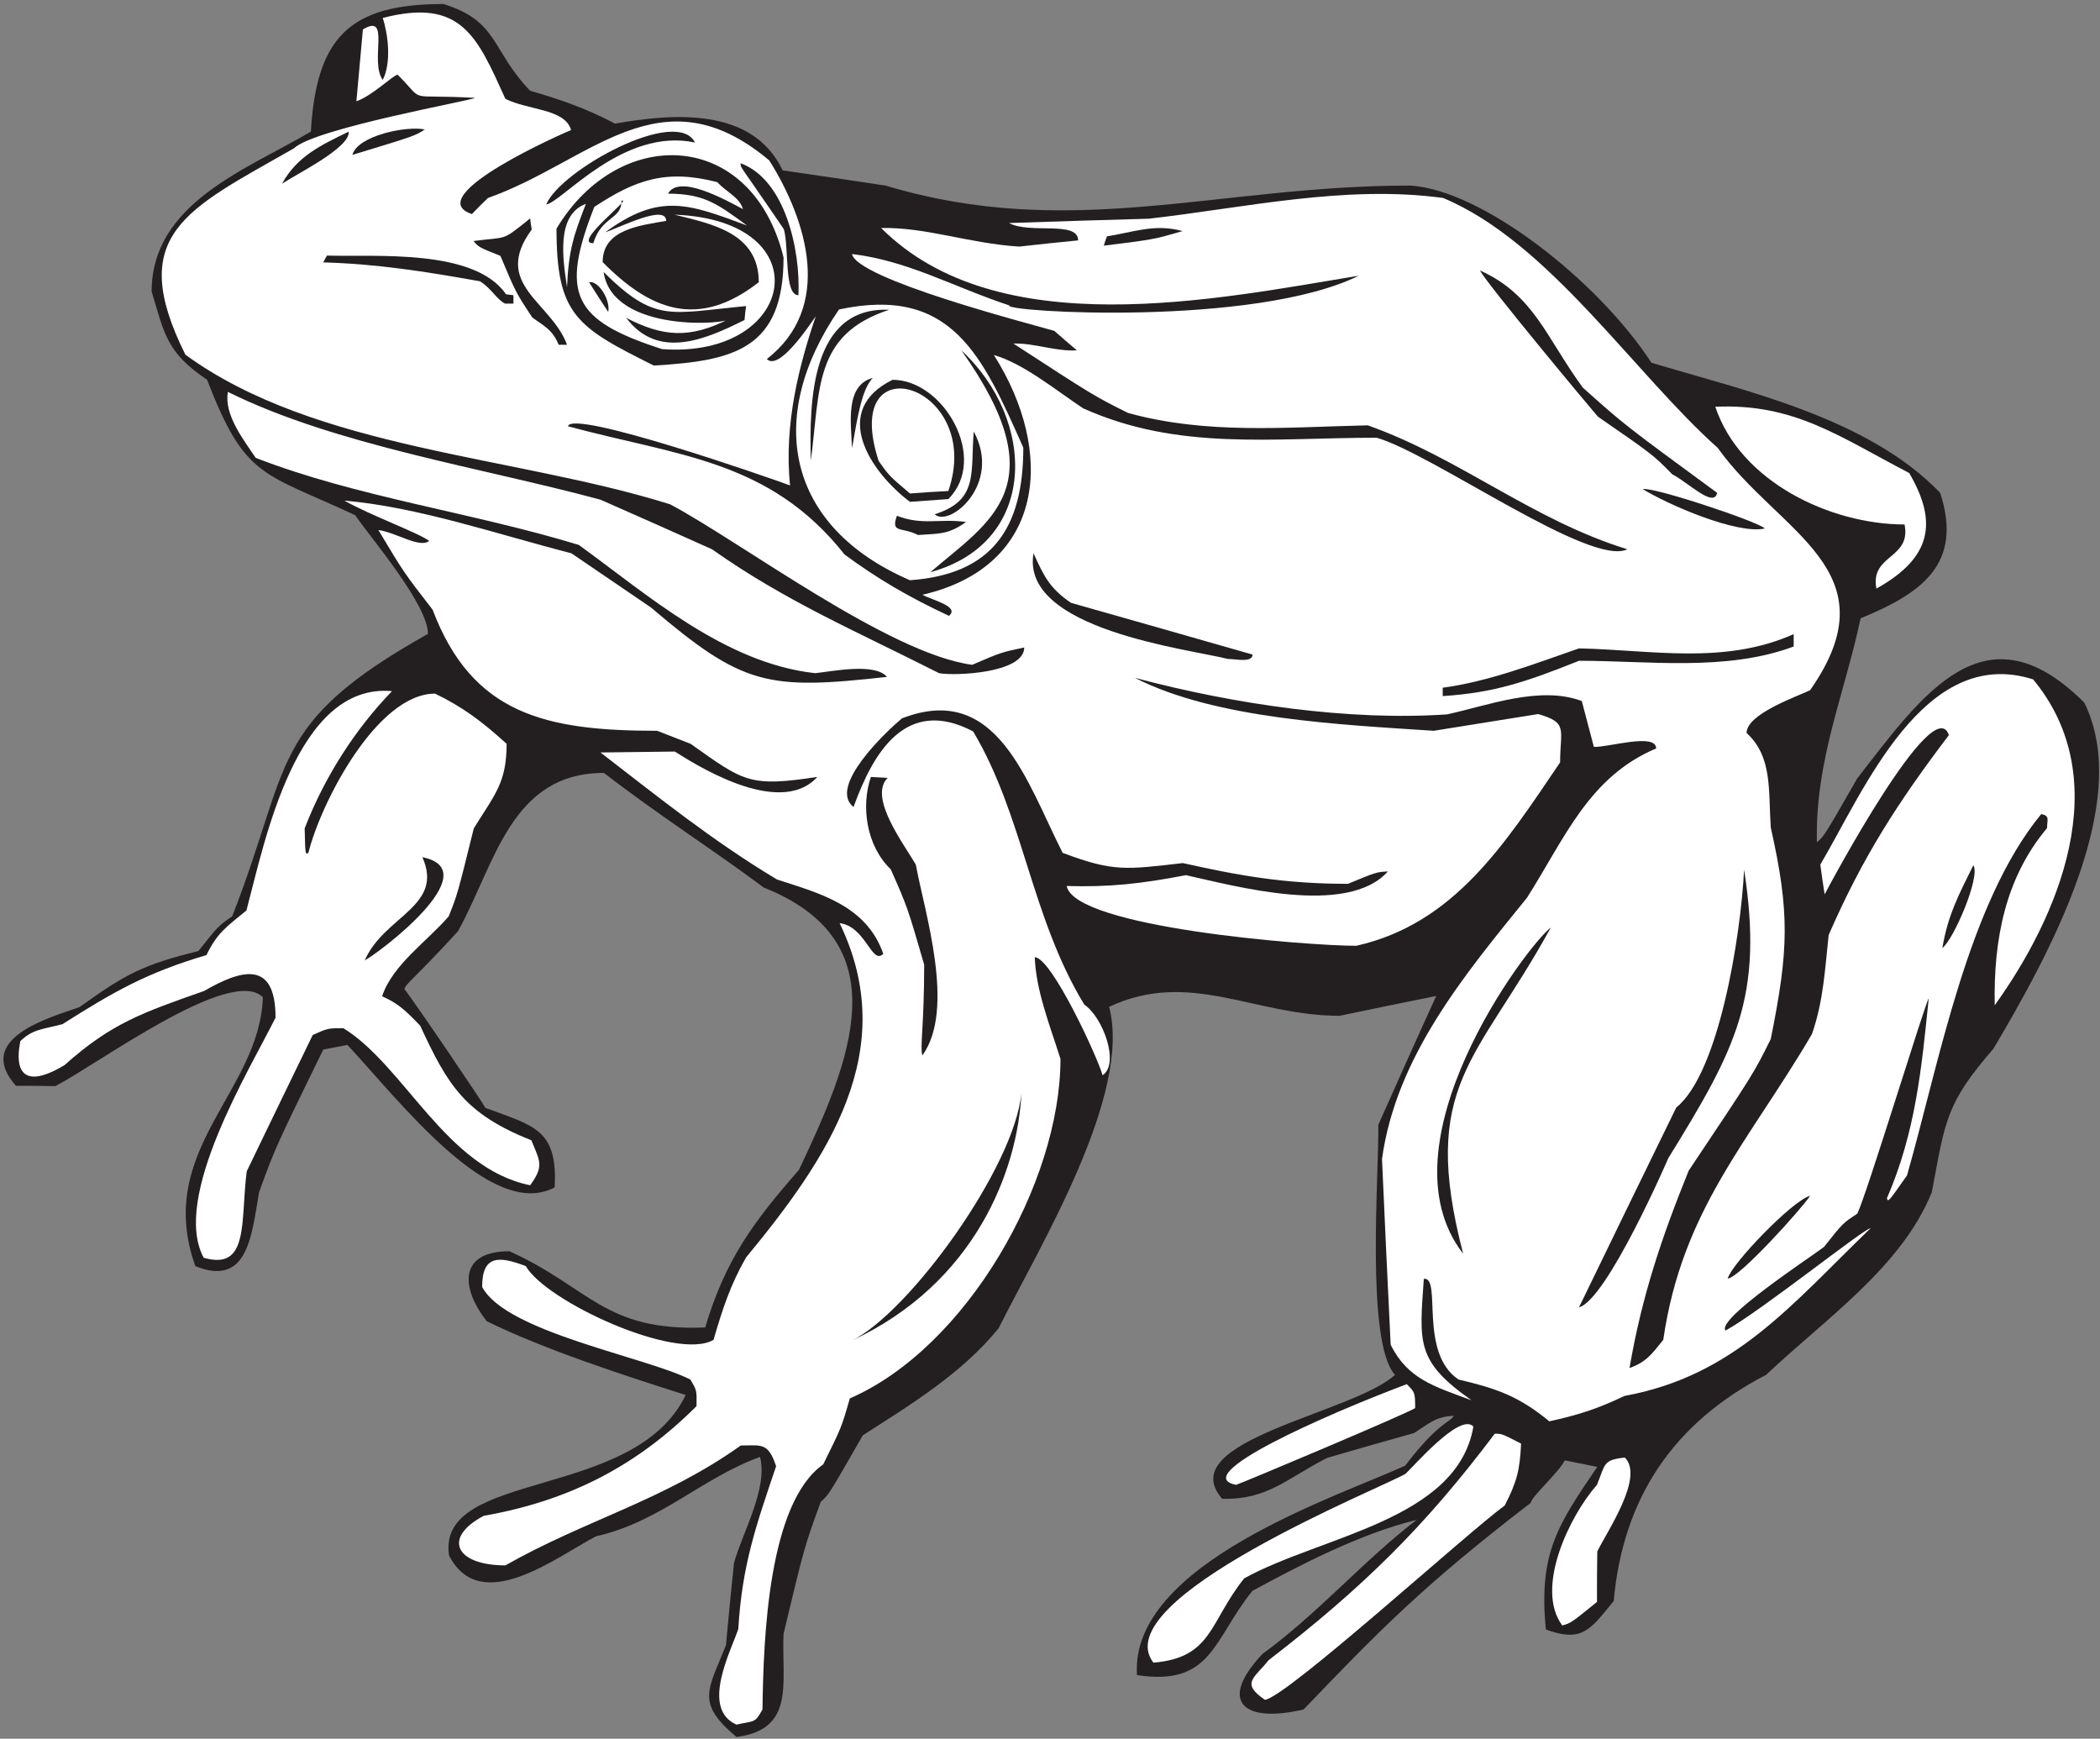 <?xml version="1.0" encoding="UTF-8" standalone="no"?>
<svg
   xmlns:dc="http://purl.org/dc/elements/1.1/"
   xmlns:cc="http://creativecommons.org/ns#"
   xmlns:rdf="http://www.w3.org/1999/02/22-rdf-syntax-ns#"
   xmlns:svg="http://www.w3.org/2000/svg"
   xmlns="http://www.w3.org/2000/svg"
   viewBox="0 0 650.667 538.667"
   height="538.667"
   width="650.667"
   xml:space="preserve"
   id="svg2"
   version="1.1"><rect x="0" y="0" width="650.667" height="538.667" fill="#808080" stroke="none"/><defs
     id="defs6" /><g
     transform="matrix(1.333,0,0,-1.333,0,538.667)"
     id="g10"><g
       transform="scale(0.1)"
       id="g12"><path
         id="path14"
         style="fill:#231f20;fill-opacity:1;fill-rule:nonzero;stroke:none"
         d="M 1711.84,4.004 C 1616.8,83.918 1645.6,112.004 1687.36,217.117 c 5.76,64.082 12.24,128.164 18.72,191.528 21.6,74.871 79.2,174.238 60.48,246.238 C 1632.64,606.641 1534,503.684 1385.68,470.559 c -92.88,-48.235 -268.56,-187.2 -342,-44.641 -29.22,200.957 431.69,125.84 550.08,372.961 -149.76,47.516 -328.32,105.84 -462.24,171.367 -61.2,77.754 -65.52,162.714 52.56,162.714 185.95,-83.67 220.24,-186.698 455.04,-177.12 46.8,156.96 111.29,244.39 217.85,366.06 120.24,253.45 237.19,529.62 -81.77,656.34 -112.32,84.24 -242.64,167.04 -371.52,266.4 -216.72,0 -252.72,-211.68 -339.12,-367.92 C 963.762,1766.56 942.883,1755.04 940,1742.08 c 19.316,-23.24 187.29,-270.69 187.92,-275.76 110.88,-41.76 169.2,-48.25 161.28,-185.04 -147.95,-78.29 -360.063,201.23 -481.68,331.2 -18.719,-3.6 -37.442,-7.2 -56.157,-10.8 C 639.762,1373.44 639.762,1373.44 602.32,1270.48 585.039,1174 577.844,1048 454,1098.4 c -96.047,270.39 150.016,404.02 156.961,624.96 -74.16,74.16 -384.481,-156.24 -482.402,-206.64 -30.961,0.72 -61.2,0.72 -91.442,0.72 -97.918,110.16 76.324,157.68 147.606,182.88 107.281,77.04 147.597,98.64 276.476,130.32 46.797,59.04 46.797,59.04 78.481,80.64 140.023,356.97 81.722,446.6 455.043,656.64 0,67.68 -130.325,219.6 -169.203,275.76 -216,100.8 -255.598,84.96 -344.157,314.64 -93.605,63.36 -98.644,104.4 -128.883,205.2 0,204.48 218.883,282.96 370.079,371.52 12.961,220.32 90.722,296.64 308.161,296.64 128.88,-39.6 110.88,-108 201.6,-201.6 66.96,-19.44 127.44,-39.6 197.28,-76.32 131.76,23.04 318.96,40.32 389.52,-108.72 79.2,-11.52 159.12,-23.04 239.04,-35.28 431.28,-129.6 772.56,0 1218.96,0 167.06,-9.23 436.91,-220.74 561.53,-411.84 215.29,-64.8 503.35,-127.44 671.11,-302.4 53.28,-164.88 -41.76,-232.56 -185.04,-291.6 -37.45,-177.12 -105.84,-329.76 -101.52,-520.56 17.28,15.12 17.28,15.12 93.6,148.32 152.64,196.56 297.36,406.8 527.76,176.4 115.92,-232.56 -87.12,-594.72 -210.95,-804.24 -110.9,-128.16 -111.61,-165.6 -143.29,-333.36 -69.84,-174.24 -248.39,-295.199 -385.2,-424.796 -214.56,-110.879 -332.64,-285.125 -354.24,-525.606 -54.72,-66.965 -73.44,-97.195 -157.68,-66.238 -17.28,177.117 27.36,242.644 119.51,377.996 -25.19,5.039 -50.39,10.09 -75.59,15.129 -12.78,-26.797 -77.32,-84.25 -79.13,-98.711 C 3305.44,354.121 3202.52,247.805 3030.16,68.074 2887.62,34.551 2831.46,87.898 2934.4,196.965 3064.72,292.004 3172,416.563 3292.96,508.723 3157.48,475.371 3018.28,401.445 2911.36,343.84 2820.64,232.961 2817.77,120.645 2642.8,148 c -17.27,259.273 469.43,415.594 623.52,486.719 75.16,99.363 103.09,99.363 113.04,115.926 -43.2,-2.168 -56.88,-18.008 -92.88,-40.325 -67.68,-18.718 -134.64,-38.164 -201.6,-57.605 -93.6,-47.52 -138.24,-97.91 -244.08,-95.039 -118.09,135.344 303.75,198 401.76,288.008 -69.12,74.875 -36.72,473.756 -38.88,581.036 44.64,100.08 89.28,200.16 134.64,299.52 -74.88,-15.11 -149.77,-30.24 -224.64,-46.08 -198.72,0 -347.76,108.72 -535.68,20.88 53.28,-203.77 -159.12,-552.97 -257.04,-747.356 C 2235.28,848.555 2117.92,777.273 2005.6,705.281 1926.4,567.043 1926.4,567.043 1907.68,550.48 1869.52,445.359 1869.52,445.359 1821.28,243.762 1816.24,131.438 1850.08,22.004 1711.84,4.004 v 0" /><path
         id="path16"
         style="fill:#ffffff;fill-opacity:1;fill-rule:nonzero;stroke:none"
         d="m 1711.84,32.805 c -84.24,37.438 -12.24,172.078 4.32,222.476 8.64,147.602 41.04,239.758 87.84,378 -18.72,56.16 -33.84,48.242 -82.08,48.242 -180,-128.164 -360.72,-172.8 -547.2,-278.64 -115.92,0 -146.88,64.082 -50.4,115.191 204.59,36.008 358.95,119.531 494.64,254.887 0.72,36.719 0.72,36.719 -14.4,61.922 -105.84,53.281 -429.12,110.156 -483.84,215.277 0,73.72 38.28,72.46 101.52,48.24 46.8,-82.08 349.92,-221.759 436.32,-171.357 20.88,72 39.6,128.877 75.6,191.507 190.08,230.41 360.72,480.97 217.44,776.89 61.07,-7.4 74.54,-98.26 101.52,-71.28 -39.6,113.76 -150.48,141.12 -246.96,172.8 -148.32,88.56 -278.64,193.68 -410.4,295.2 57.6,0.72 115.2,1.44 172.8,2.16 32.08,-19.69 240.62,-158.94 331.2,-59.04 -157.68,-23.76 -169.92,-11.52 -294.48,77.04 -25.92,10.08 -51.84,20.16 -77.76,30.24 -259.2,0 -429.84,38.16 -522,281.52 -66.961,86.4 -66.961,86.4 -126,185.04 40.289,-5.12 96.375,-43.29 118.078,-25.2 -26.637,19.44 -132.477,57.6 -197.278,93.6 169.918,-14.4 354.24,-77.76 527.76,-122.4 61.2,-41.76 123.12,-83.52 185.04,-126 106.92,-91.08 174.6,-139.14 250.29,-160.56 75.69,-21.42 159.39,-16.2 298.35,-0.72 -28.44,33.25 -125.28,12.99 -167.04,8.64 -210.24,23.04 -390.24,182.88 -549.36,298.08 -247.68,75.6 -515.52,110.88 -750.962,202.32 -32.394,47.52 -73.437,101.52 -64.796,153.36 249.836,-123.84 588.958,-175.68 866.158,-250.56 86.4,-38.16 172.8,-76.32 259.2,-115.2 172.08,-121.68 336.24,-190.8 527.76,-288 35.74,-6.71 198,-0.54 198,59.76 -54,-11.52 -54,-11.52 -120.96,-40.32 -194.43,26.02 -535.9,284.63 -702,372.96 -362.88,113.76 -823.678,126.72 -1126.799,347.76 -139.684,280.08 2.16,336.96 252,479.52 48.57,46.73 416.269,111.73 421.199,117.36 -166.972,9.67 -111.601,-14.4 -180,54 -13.68,-3.6 -57.601,-48.24 -95.762,-61.92 5.04,56.16 10.082,111.6 15.122,167.04 65.898,39.54 14.835,-73.62 46.082,-117.36 20.878,40.32 12.238,107.28 0,144 183.598,47.52 219.598,-43.92 285.118,-187.92 52.57,-26.78 138.99,-22.65 152.64,-72.72 -9.69,-3.26 -354.075,-153.89 -230.4,-195.12 12.24,12.96 24.48,25.2 37.44,37.44 238.32,84.24 401.76,298.8 653.76,87.12 88.56,-141.12 149.04,-341.28 -5.76,-461.52 28.09,-28.09 96.1,74.25 113.76,99.36 -37.27,-109.53 -74.61,-248.87 -59.76,-393.12 -47.22,17.59 -507.11,177.95 -516.24,137.52 254.88,-69.12 468,-77.04 642.96,-298.08 78.48,-57.6 147.6,-97.92 242.64,-142.56 26.01,21.68 -38.56,36.59 -61.92,48.96 287.28,66.24 308.87,332.64 166.32,557.28 69.12,-20.16 140.4,-79.2 207.36,-123.84 221.03,-99.36 439.2,-68.4 682.56,-68.4 131.3,-38.25 497.85,-301.52 582.48,-259.2 -221.76,68.4 -388.08,211.68 -603.36,288 -193.68,-4.32 -374.4,-21.6 -557.27,28.8 -79.22,39.6 -79.22,39.6 -266.41,161.28 48.96,1.44 97.92,-18.72 147.61,-15.84 -18.01,15.12 -35.29,30.24 -52.57,45.36 -67.85,19.34 -458.59,120.7 -470.16,178.56 131.04,-15.84 233.28,-75.6 365.76,-119.52 -15.47,-14.99 568.97,-50.54 812.16,69.12 -331.93,-54.72 -838.8,-160.56 -1110.24,110.88 105.12,2.16 204.48,-36 321.12,-43.2 45.36,5.04 90.72,10.08 136.8,14.4 0,46.7 -111.91,13.97 -160.56,40.32 108,3.6 216,7.2 324.72,10.08 222.48,25.2 456.48,79.2 684,48.24 245.22,-102 443.54,-406.92 638.64,-581.04 141.12,-198 410.4,-283.68 214.56,-563.04 -28.55,-14 -147.6,-54.77 -147.6,-99.36 60.49,-55.44 50.4,-133.2 56.16,-219.6 44.64,-198.72 41.76,-285.12 0,-491.76 -39.6,-79.92 -39.6,-79.92 -190.8,-306 -62.64,-154.8 -108.73,-290.88 -137.52,-458.637 39.6,14.395 51.12,31.68 78.49,65.52 43.91,303.117 198.71,460.077 345.59,710.637 27.36,78.48 30.25,153.36 38.88,230.39 79.2,181.45 159.84,306.73 279.36,464.41 -35.15,105.45 -276.95,-347.28 -288.72,-370.08 -3.6,23.04 -7.2,46.08 -10.07,69.12 101.51,172.08 240.47,511.2 494.63,430.56 195.25,-235.69 57.36,-553.71 -89.28,-757.44 -2.87,152.63 24.48,295.92 121.68,411.84 0,19.08 7.14,28.93 -13.68,32.4 -170.64,-208.08 -236.16,-574.56 -311.77,-839.52 -43.91,-62.64 -43.91,-62.64 -46.79,-53.27 66.96,154.07 80.64,303.11 97.19,464.39 -5.04,0 -147.81,-467.95 -166.31,-500.4 -33.12,-21.6 -33.12,-21.6 -77.04,-77.04 -34.31,-25.96 -250.97,-167.989 -228.96,-194.395 80.64,43.914 326.16,240.475 336.97,237.595 -185.06,-178.56 -316.09,-342.724 -571.68,-389.521 -63.38,-30.235 -108.73,-44.637 -174.96,-59.043 -72.01,59.765 -126.01,77.043 -210.97,97.207 -93.55,62.363 -37.89,239.337 -80.64,233.997 -10.08,-148.321 -19.44,-190.806 110.88,-282.239 -87.84,32.402 -148.32,49.675 -187.92,128.879 -7.2,144 -13.68,288 -20.16,432 33.12,238.32 192.24,428.4 336.96,606.96 88.45,139.13 143.54,280.83 300.24,347.04 0,37.17 -111.81,2.17 -144.72,3.6 -9.36,36 -18.71,71.28 -28.08,106.56 -97.2,36.72 -219.6,-10.8 -313.2,-30.96 -226.13,-15.52 -492.33,22.7 -725.75,84.96 187.19,-95.76 477.35,-108.72 694.79,-123.12 80.64,12.96 161.28,25.92 242.64,38.88 70.56,-20.16 51.12,-35.28 51.12,-112.32 -128.88,-190.08 -246.24,-375.12 -473.76,-426.24 -115.2,0 -654.49,42.48 -673.2,138.96 98.64,-2.88 172.8,5.04 277.2,25.2 111.6,-24.48 374.4,-97.92 469.44,8.64 -26.64,-1.44 -26.64,-1.44 -92.87,-28.8 -144.01,0 -249.13,18 -383.77,48.24 -132.48,-15.12 -160.56,-20.88 -279.36,23.76 -83.52,164.16 -151.92,398.88 -373.68,312.48 -36.28,-30.45 -172.71,-158.94 -112.32,-205.92 45.36,126 121.68,257.76 277.92,175.68 116.64,-195.12 134.64,-432 258.48,-635.03 43.21,-28.82 82.8,-137.54 42.48,-164.16 -12.95,45.16 -119.31,274.31 -157.68,274.31 2.88,-77.04 33.84,-154.8 59.76,-236.16 0,-288 -218.16,-671.037 -489.6,-789.123 -19.44,-67.676 -19.44,-67.676 -61.92,-153.359 C 1786,547.598 1774.48,235.84 1772.32,68.074 1754.31,35.059 1753.67,42.305 1711.84,32.805 v 0" /><path
         id="path18"
         style="fill:#ffffff;fill-opacity:1;fill-rule:nonzero;stroke:none"
         d="m 2940.16,90.398 c -56.49,38.832 -25.56,49.415 8.64,92.161 219.6,169.199 363.6,311.046 525.6,526.32 16.56,0 16.56,0 61.2,-23.039 -2.89,-59.043 -8.64,-87.117 -38.16,-144.004 C 3414.36,482.227 2991.06,96.621 2940.16,90.398 v 0" /><path
         id="path20"
         style="fill:#ffffff;fill-opacity:1;fill-rule:nonzero;stroke:none"
         d="m 2680.96,176.797 c -113.04,147.605 529.92,406.086 585.36,438.484 15.12,12.239 127.44,144.719 158.4,110.157 C 3387.27,507.273 3069.76,471.277 2891.93,372.637 2810.56,271.125 2818.48,188.32 2680.96,176.797 v 0" /><path
         id="path22"
         style="fill:#ffffff;fill-opacity:1;fill-rule:nonzero;stroke:none"
         d="m 3631.36,263.203 c -64.8,87.117 18,256.317 80.64,326.875 19.7,48.36 13.42,57.949 64.8,63.36 45.36,-45.364 -40.32,-169.922 -64.09,-218.157 C 3712,396.395 3712,357.52 3712,317.922 c -60.48,-48.969 -60.48,-48.969 -80.64,-54.719 v 0" /><path
         id="path24"
         style="fill:#ffffff;fill-opacity:1;fill-rule:nonzero;stroke:none"
         d="m 2873.2,590.078 c -111.61,21.61 203,161.016 396.72,234.004 18.72,-18.723 19.44,-19.441 19.44,-55.437 -9.56,-9.172 -410.81,-177.903 -416.16,-178.567 v 0" /><path
         id="path26"
         style="fill:#231f20;fill-opacity:1;fill-rule:nonzero;stroke:none"
         d="m 1980.4,925.598 c 132.51,64.734 378.23,402.562 393.84,576.002 -8.31,-181.83 -108.6,-443.16 -393.84,-576.002 v 0" /><path
         id="path28"
         style="fill:#231f20;fill-opacity:1;fill-rule:nonzero;stroke:none"
         d="m 3670.25,1002.64 c 74.87,154.8 150.47,309.59 226.07,464.4 98.88,79.29 149.75,396.34 157.68,552.96 45.36,-295.2 -18,-414.72 -176.4,-671.04 0,-0.72 -142.56,-329.04 -207.35,-346.32 v 0" /><path
         id="path30"
         style="fill:#231f20;fill-opacity:1;fill-rule:nonzero;stroke:none"
         d="m 4015.84,1069.6 c 9.36,34.56 150.48,181.44 191.52,192.24 -16.27,-26.44 -165.65,-192.24 -191.52,-192.24 v 0" /><path
         id="path32"
         style="fill:#ffffff;fill-opacity:1;fill-rule:nonzero;stroke:none"
         d="m 473.441,1117.84 c -75.597,140.4 107.278,437.76 167.039,558 0,138.24 -83.523,109.44 -166.32,61.93 -143.281,-50.41 -215.277,-74.89 -324,-172.09 -78.66,-47.75 -120.019,-33.07 -102.957,55.45 28.797,28.79 55.438,28.07 97.918,39.59 119.52,75.6 195.84,119.53 334.801,160.56 25.199,52.56 48.238,66.96 92.875,103.68 42.48,159.12 115.203,529.92 338.402,509.76 -84.961,-87.84 -156.238,-198 -203.039,-318.96 1.442,-61.2 1.442,-61.2 8.641,-56.88 29.515,118.08 159.84,370.08 294.479,370.08 64.8,-31.68 106.56,-62.64 166.32,-116.64 0,-90.72 -27.36,-117.36 -76.32,-196.56 -38.16,-154.08 -38.16,-154.08 -58.32,-204.48 -51.12,-59.05 -130.319,-112.32 -154.8,-185.76 37.442,-16.56 54.723,-33.12 88.559,-68.4 64.801,-139.68 103.681,-204.48 258.481,-266.4 19.44,-48.24 30.24,-59.04 -2.88,-104.4 -195.47,39.56 -292.183,277.7 -434.16,365.04 -36.004,0 -36.004,0 -71.281,-15.84 -51.117,-105.12 -102.238,-210.96 -153.359,-316.8 -14.872,-117 6.168,-231.55 -100.079,-200.88 v 0" /><path
         id="path34"
         style="fill:#231f20;fill-opacity:1;fill-rule:nonzero;stroke:none"
         d="m 3604.72,1885.36 c -171.36,-312.61 -306.24,-364.6 -203.76,-758.16 -197.15,254.03 146.98,715.03 203.76,758.16 v 0" /><path
         id="path36"
         style="fill:#231f20;fill-opacity:1;fill-rule:nonzero;stroke:none"
         d="m 2143.84,1588 c -5.76,20.88 4.32,69.12 4.32,210.96 -38.88,133.92 -38.88,133.92 -77.76,221.76 -57.6,55.44 -69.12,147.6 -46.08,214.56 12.96,-0.72 25.92,-1.44 38.88,-2.16 -45.36,-45.36 38.16,-154.08 65.52,-201.6 19.44,-107.28 93.6,-335.52 15.12,-443.52 v 0" /><path
         id="path38"
         style="fill:#231f20;fill-opacity:1;fill-rule:nonzero;stroke:none"
         d="m 847.844,1809.04 c 45.121,103.55 184.956,125.17 133.914,239.76 154.902,-30.98 -104.59,-225.19 -133.914,-239.76 v 0" /><path
         id="path40"
         style="fill:#231f20;fill-opacity:1;fill-rule:nonzero;stroke:none"
         d="m 4514.8,1837.84 c 12.97,77.04 38.88,125.27 72,192.24 17.54,-26.31 -46.7,-174.47 -72,-192.24 v 0" /><path
         id="path42"
         style="fill:#231f20;fill-opacity:1;fill-rule:nonzero;stroke:none"
         d="m 3353.44,2423.2 c 0,6.48 0,12.96 0,19.44 106.56,14.4 210.96,54.72 316.81,91.44 169.19,-3.6 336.95,-38.88 498.95,33.12 0,-9.36 0,-18.72 0,-28.8 -156.97,-58.32 -336.24,-33.12 -498.95,-33.12 -120.97,-48.24 -195.13,-74.16 -316.81,-82.08 v 0" /><path
         id="path44"
         style="fill:#231f20;fill-opacity:1;fill-rule:nonzero;stroke:none"
         d="m 2853.76,2509.6 c -90.72,23.04 -482.4,68.4 -451.44,245.52 23.04,-50.4 36,-80.64 87.12,-115.2 70.2,-19.8 140.4,-39.78 210.69,-59.85 70.29,-20.07 140.67,-40.23 211.23,-60.39 0,-19.67 -39.84,-10.08 -57.6,-10.08 v 0" /><path
         id="path46"
         style="fill:#ffffff;fill-opacity:1;fill-rule:nonzero;stroke:none"
         d="m 4361.44,2673.04 c -15.02,80.15 81.52,68.02 65.52,149.04 -172.49,0 -381.83,99.34 -439.92,273.6 182.88,7.92 285.12,-67.68 450.73,-154.08 66.23,-113.04 53.27,-196.56 -76.33,-268.56 v 0" /><path
         id="path48"
         style="fill:#ffffff;fill-opacity:1;fill-rule:nonzero;stroke:none"
         d="m 2115.04,2692.48 c -286.56,123.84 -338.4,376.56 -164.88,629.28 262.08,56.16 333.36,-107.28 428.4,-321.12 0,-187.92 -72.72,-294.48 -263.52,-308.16 v 0" /><path
         id="path50"
         style="fill:#231f20;fill-opacity:1;fill-rule:nonzero;stroke:none"
         d="m 2162.56,2711.2 c 138.08,118.67 296.38,199.93 72,515.52 174.24,-160.9 180.72,-446.4 -72,-515.52 v 0" /><path
         id="path52"
         style="fill:#231f20;fill-opacity:1;fill-rule:nonzero;stroke:none"
         d="m 2133.76,2797.6 c -37.06,19.46 -64.15,2.85 -48.96,44.64 59.76,-23.04 99.36,-5.76 160.56,-14.4 -41.76,-30.24 -64.08,-26.64 -111.6,-30.24 v 0" /><path
         id="path54"
         style="fill:#231f20;fill-opacity:1;fill-rule:nonzero;stroke:none"
         d="m 3818.55,2904.16 c 21.61,6.48 267.13,-74.88 283.68,-91.44 -65.03,-14.45 -226.34,56.05 -283.68,91.44 v 0" /><path
         id="path56"
         style="fill:#231f20;fill-opacity:1;fill-rule:nonzero;stroke:none"
         d="m 2172.64,2845.84 c 102.96,32.4 82.8,97.2 90.72,192.24 66.78,-123.28 -57.73,-224.02 -90.72,-192.24 v 0" /><path
         id="path58"
         style="fill:#231f20;fill-opacity:1;fill-rule:nonzero;stroke:none"
         d="m 2115.04,2874.64 c -93.5,70.55 -185.72,212.4 -40.32,283.68 118.8,0 223.92,-182.88 129.6,-277.2 -30.24,-2.16 -59.76,-4.32 -89.28,-6.48 v 0" /><path
         id="path60"
         style="fill:#231f20;fill-opacity:1;fill-rule:nonzero;stroke:none"
         d="m 3886.96,2938.72 c -44.64,45.36 -44.64,45.36 -172.8,133.92 -21.7,24.84 -257.5,308.12 -274.32,339.84 125.28,-56.16 153.36,-154.8 239.04,-272.16 96.48,-86.4 96.48,-86.4 312.48,-244.8 -8,-36.01 -67.34,24.29 -104.4,43.2 v 0" /><path
         id="path62"
         style="fill:#ffffff;fill-opacity:1;fill-rule:nonzero;stroke:none"
         d="m 2115.04,2894.08 c -48.96,41.76 -48.96,41.76 -72.72,75.6 -91.44,280.8 246.96,177.84 162,-69.84 -30.24,-1.44 -59.76,-3.6 -89.28,-5.76 v 0" /><path
         id="path64"
         style="fill:#231f20;fill-opacity:1;fill-rule:nonzero;stroke:none"
         d="m 1884.64,2970.4 c -3.6,137.52 0,358.56 182.16,350.64 -176.4,-57.6 -159.84,-184.32 -182.16,-350.64 v 0" /><path
         id="path66"
         style="fill:#231f20;fill-opacity:1;fill-rule:nonzero;stroke:none"
         d="m 1980.4,2999.2 c -2.16,58.32 -16.56,146.16 48.24,163.44 -25.16,-26.63 -34.67,-86.25 -48.24,-163.44 v 0" /><path
         id="path68"
         style="fill:#231f20;fill-opacity:1;fill-rule:nonzero;stroke:none"
         d="m 1519.6,3191.44 c -178.56,89.28 -226.08,116.64 -226.08,318.24 145.44,242.64 454.32,231.84 527.76,-66.96 0,-213.12 -115.2,-240.48 -301.68,-251.28 v 0" /><path
         id="path70"
         style="fill:#ffffff;fill-opacity:1;fill-rule:nonzero;stroke:none"
         d="m 1539.04,3229.6 c -208.08,66.95 -237.22,127.83 -157.68,330.48 95.04,62.64 166.32,88.56 285.84,57.6 21.74,-23.62 51.39,-34.73 59.76,-62.64 -41.76,21.91 -148.32,81.92 -174.24,36 84.24,-0.72 113.76,-23.04 183.6,-74.16 -134.64,49.87 -202.32,77.68 -329.76,-15.84 32.6,10.53 141.84,66.71 141.84,26.64 -60.48,-10.8 -147.6,-19.44 -147.6,-95.76 110.16,-111.6 221.76,-156.96 362.88,-46.8 0,114.48 -108.72,135.36 -195.84,156.96 343.92,-12.77 283.89,-335.4 -28.8,-312.48 v 0" /><path
         id="path72"
         style="fill:#231f20;fill-opacity:1;fill-rule:nonzero;stroke:none"
         d="m 1298.56,3239.68 c -14.4,36 -36,44.64 -61.2,63.36 -38.16,57.6 -38.16,57.6 -74.16,143.28 -50.4,20.16 -50.4,20.16 -62.64,34.56 82.08,10.8 63.36,-2.16 131.76,52.56 0.72,-8.64 2.16,-17.28 3.6,-25.92 -93.6,-127.44 45.36,-167.76 82.08,-267.84 -6.48,0 -12.96,0 -19.44,0 v 0" /><path
         id="path74"
         style="fill:#231f20;fill-opacity:1;fill-rule:nonzero;stroke:none"
         d="m 1455.52,3302.32 c 83.52,-43.2 146.88,-50.4 241.2,-1.44 -1.17,-14.42 -272.9,-34.67 -293.76,108 120.24,-119.08 153.36,-95.92 331.2,-79.2 -1.44,-10.8 -2.88,-21.6 -3.6,-32.4 -93.01,-46.5 -201.27,-92.6 -275.04,5.04 v 0" /><path
         id="path76"
         style="fill:#231f20;fill-opacity:1;fill-rule:nonzero;stroke:none"
         d="m 1413.76,3316 c -15.12,23.04 -30.24,46.08 -44.64,69.12 21.68,4.65 50.24,-41.12 44.64,-69.12 v 0" /><path
         id="path78"
         style="fill:#231f20;fill-opacity:1;fill-rule:nonzero;stroke:none"
         d="m 1174,3335.44 c -19.44,9.36 -30.24,33.84 -58.32,51.84 -129.602,23.04 -239.039,40.32 -364.317,43.92 2.875,5.76 5.754,10.8 8.637,15.84 110.879,-3.6 342.72,17.28 416.16,-90 5.76,-0.72 11.52,-1.44 17.28,-2.16 0,-6.48 0,-12.96 0,-19.44 -6.48,0 -12.96,0 -19.44,0 v 0" /><path
         id="path80"
         style="fill:#231f20;fill-opacity:1;fill-rule:nonzero;stroke:none"
         d="m 1822,3508.24 c -109.93,161.55 -98.4,138.48 -100.8,153.36 103.68,-37.44 139.68,-201.6 134.64,-306.72 -33.71,0 -21.39,109.23 -33.84,153.36 v 0" /><path
         id="path82"
         style="fill:#ffffff;fill-opacity:1;fill-rule:nonzero;stroke:none"
         d="m 1318,3373.6 c -9.36,62.64 -26.64,167.76 43.92,193.68 -28.8,-73.44 -40.32,-108.72 -43.92,-193.68 v 0" /><path
         id="path84"
         style="fill:#231f20;fill-opacity:1;fill-rule:nonzero;stroke:none"
         d="m 1444.72,3574.48 c 0,-44.5 -46.68,-35.58 -65.52,-98.64 -50.49,-1.23 93.68,108.15 65.52,98.64 v 0" /><path
         id="path86"
         style="fill:#231f20;fill-opacity:1;fill-rule:nonzero;stroke:none"
         d="m 2565.76,3470.08 c 2.16,7.2 4.32,14.4 7.2,21.6 60.48,9.36 110.88,30.24 175.68,12.24 -66.96,-19.44 -66.96,-19.44 -182.88,-33.84 v 0" /><path
         id="path88"
         style="fill:#231f20;fill-opacity:1;fill-rule:nonzero;stroke:none"
         d="m 1269.76,3565.84 c 32.13,79.13 303.35,228.49 345.6,144 -167.17,35.37 -308.6,-138.23 -345.6,-144 v 0" /><path
         id="path90"
         style="fill:#231f20;fill-opacity:1;fill-rule:nonzero;stroke:none"
         d="m 655.602,3614.08 c 35.277,64.08 90,89.28 154.796,120.96 4.586,-36.68 -119.851,-97.66 -154.796,-120.96 v 0" /><path
         id="path92"
         style="fill:#231f20;fill-opacity:1;fill-rule:nonzero;stroke:none"
         d="m 819.039,3681.04 c 12.301,45.09 126.727,68.11 168.481,59.04 -23.758,-15.12 -23.758,-15.12 -168.481,-59.04 v 0" /></g></g></svg>